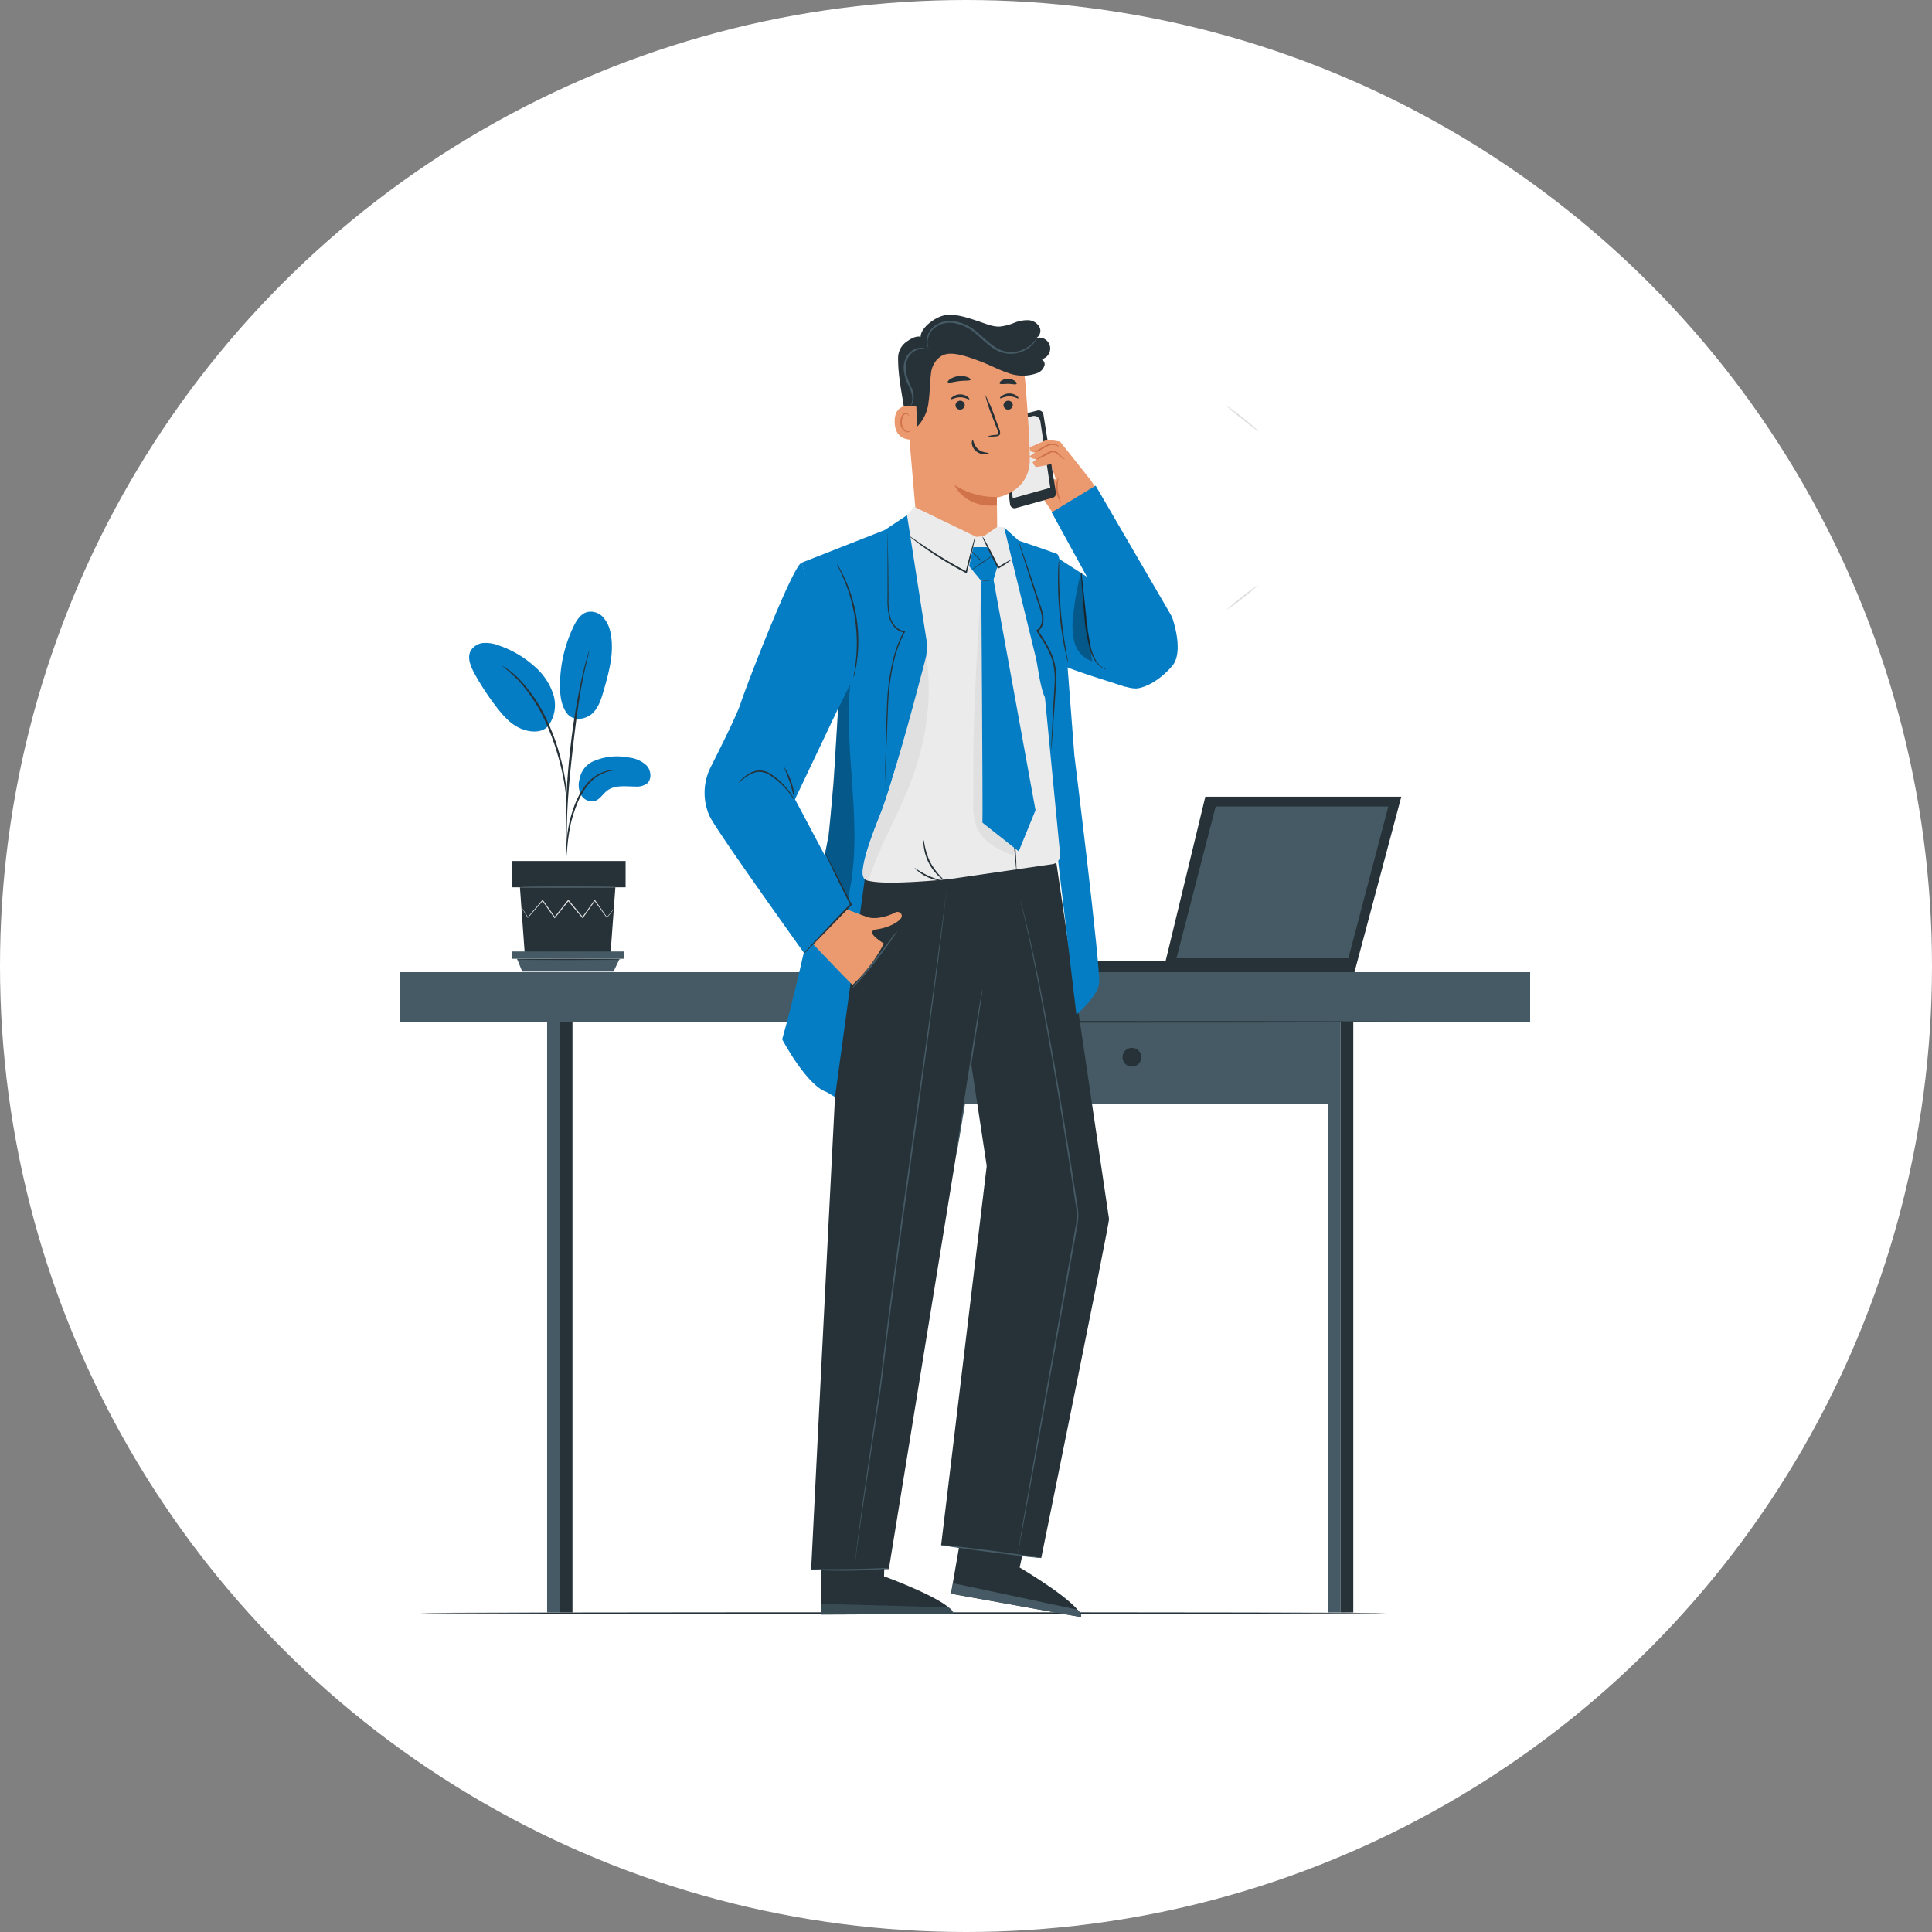<svg xmlns="http://www.w3.org/2000/svg" width="486" height="486" viewBox="0 0 486 486">
  <rect x="0" y="0" width="486" height="486" fill="#808080" stroke="none"/>
  <g id="Value" transform="translate(6052 -4712)">
    <circle id="Ellipse_460" data-name="Ellipse 460" cx="243" cy="243" r="243" transform="translate(-6052 4712)" fill="#fff"/>
    <g id="Businessman-pana" transform="translate(-5951.324 4791.194)">
      <g id="freepik--background-complete--inject-28" transform="translate(207.867 22.924)">
        <path id="Path_10777" data-name="Path 10777" d="M353.48,87.33a6.443,6.443,0,0,1,1.274.786c.786.551,1.793,1.329,2.91,2.218s2.1,1.738,2.792,2.359a5.823,5.823,0,0,1,1.062,1.085,51.226,51.226,0,0,1-4.082-3.146,39.6,39.6,0,0,1-3.956-3.3Z" transform="translate(-353.48 -87.33)" fill="#e0e0e0"/>
        <path id="Path_10781" data-name="Path 10781" d="M353.48,150.9a34.208,34.208,0,0,1,3.861-3.3,35.343,35.343,0,0,1,4.089-3,35.667,35.667,0,0,1-3.861,3.287A35.243,35.243,0,0,1,353.48,150.9Z" transform="translate(-353.48 -99.564)" fill="#e0e0e0"/>
      </g>
      <g id="freepik--Floor--inject-28" transform="translate(4.914 326.381)">
        <path id="Path_10822" data-name="Path 10822" d="M286.529,473.4c0,.11-54.432.2-121.568.2s-121.58-.094-121.58-.2,54.421-.2,121.58-.2S286.529,473.286,286.529,473.4Z" transform="translate(-43.38 -473.2)" fill="#263238"/>
      </g>
      <g id="freepik--Plant--inject-28" transform="translate(17.337 74.679)">
        <path id="Path_10823" data-name="Path 10823" d="M149.576,200.818a14.824,14.824,0,0,1,9.217-1.117,7.705,7.705,0,0,1,4.553,2.029c1.132,1.243,1.353,3.468.047,4.546a4.373,4.373,0,0,1-2.87.731c-2.438,0-5.135-.456-7.078,1.007-1.109.834-1.848,2.226-3.146,2.635a3.146,3.146,0,0,1-3.452-1.534,5.332,5.332,0,0,1-.393-3.932,6.048,6.048,0,0,1,3.122-4.365Z" transform="translate(-118.689 -163.024)" fill="#057dc4"/>
        <path id="Path_10824" data-name="Path 10824" d="M141.88,178.534c1.714,2.454,5.041,1.644,6.59.149s2.194-3.665,2.792-5.725c1.353-4.719,2.721-9.673,1.714-14.478a8.061,8.061,0,0,0-1.848-3.932,4.2,4.2,0,0,0-3.979-1.321c-1.683.44-2.729,2.084-3.484,3.657a34.469,34.469,0,0,0-3.405,14.808c0,2.359.267,4.884,1.62,6.85" transform="translate(-117.41 -153.141)" fill="#057dc4"/>
        <path id="Path_10825" data-name="Path 10825" d="M130.964,184.184a8.879,8.879,0,0,0,1.384-8.195,15.776,15.776,0,0,0-4.852-7.078,26.031,26.031,0,0,0-8.7-5.1,9.177,9.177,0,0,0-3.932-.668,4.089,4.089,0,0,0-3.279,1.99c-.92,1.746,0,3.861.9,5.584a66.327,66.327,0,0,0,5.717,8.7c1.707,2.21,3.673,4.388,6.291,5.379s5.324.881,6.708-.928" transform="translate(-111.205 -155.276)" fill="#057dc4"/>
        <path id="Path_10826" data-name="Path 10826" d="M142.161,226.283a6.03,6.03,0,0,0,.157-1.117c.079-.786.173-1.824.291-3.036a44.487,44.487,0,0,1,.684-4.451,33.671,33.671,0,0,1,1.62-5.253,19.292,19.292,0,0,1,2.682-4.758,10.035,10.035,0,0,1,3.4-2.823,9.515,9.515,0,0,1,2.831-.9,5.383,5.383,0,0,0,1.109-.157,5.268,5.268,0,0,0-1.132,0,8.87,8.87,0,0,0-2.973.786,10.027,10.027,0,0,0-3.586,2.847,18.779,18.779,0,0,0-2.776,4.852,32.306,32.306,0,0,0-1.573,5.34,37.615,37.615,0,0,0-.59,4.514c-.094,1.29-.134,2.359-.149,3.051A5.215,5.215,0,0,0,142.161,226.283Z" transform="translate(-117.809 -163.952)" fill="#263238"/>
        <path id="Path_10827" data-name="Path 10827" d="M142.359,215.8a1.919,1.919,0,0,0,0-.519V213.8c0-1.274,0-3.146.063-5.418.11-4.585.511-9.508,1.266-16.46.724-6.527,1.691-14.156,2.713-19.079.22-1.125.44-2.131.645-3.02s.37-1.652.535-2.273.252-1.054.346-1.431a2.192,2.192,0,0,0,.086-.511,2.037,2.037,0,0,0-.181.488l-.425,1.408c-.189.613-.385,1.376-.606,2.265s-.48,1.887-.716,3.012a166.493,166.493,0,0,0-2.855,17.7,175.684,175.684,0,0,0-1.132,17.891c0,2.3,0,4.152.079,5.434,0,.6.063,1.085.087,1.478A2.759,2.759,0,0,0,142.359,215.8Z" transform="translate(-117.803 -155.804)" fill="#263238"/>
        <path id="Path_10828" data-name="Path 10828" d="M138.021,204.589a9.265,9.265,0,0,0,0-1.573c-.055-.991-.2-2.422-.472-4.176a54.825,54.825,0,0,0-1.361-6.087,49.732,49.732,0,0,0-2.548-7.2,38.275,38.275,0,0,0-7.471-11.639,17.969,17.969,0,0,0-1.762-1.636,7.343,7.343,0,0,0-.786-.637l-.684-.472a9.038,9.038,0,0,0-1.3-.786,44.574,44.574,0,0,1,4.255,3.791,40.43,40.43,0,0,1,7.29,11.6,56.864,56.864,0,0,1,2.556,7.141,60.326,60.326,0,0,1,1.447,6.024c.322,1.738.5,3.146.613,4.137A10.429,10.429,0,0,0,138.021,204.589Z" transform="translate(-113.434 -156.823)" fill="#263238"/>
        <path id="Path_10829" data-name="Path 10829" d="M127.45,241.31l1.219,16.782h21.564l1.227-16.782Z" transform="translate(-114.674 -171.972)" fill="#263238"/>
        <rect id="Rectangle_1134" data-name="Rectangle 1134" width="28.665" height="6.614" transform="translate(10.692 62.716)" fill="#263238"/>
        <path id="Path_10830" data-name="Path 10830" d="M124.8,261.83v1.832h28.193V261.83Z" transform="translate(-114.108 -176.355)" fill="#455a64"/>
        <path id="Path_10831" data-name="Path 10831" d="M127.831,267.392l-1.321-3.232h25.818l-1.541,3.232Z" transform="translate(-114.474 -176.852)" fill="#455a64"/>
        <path id="Path_10832" data-name="Path 10832" d="M151.157,247.631s0,.055-.1.157l-.322.425-1.25,1.573-.063.079-.047-.079-3.091-4.27h.181l-3.043,4.3-.094.142-.1-.134c-1.125-1.329-2.359-2.776-3.6-4.286h.2l-.2.252-3.224,4.034-.11.134-.094-.142-3.043-4.294h.181l-3.743,4.262-.071.079-.047-.087L128.3,247.8l-.3-.519a.786.786,0,0,1-.094-.189,1.077,1.077,0,0,1,.126.165l.33.5L129.6,249.7h-.118l3.68-4.317.094-.11.087.118c.928,1.3,1.958,2.745,3.067,4.278H136.2l3.216-4.05.2-.244.1-.134.11.126c1.258,1.51,2.469,2.965,3.594,4.3h-.2l3.067-4.286.094-.126.087.126,3.02,4.317h-.11c.55-.653.991-1.18,1.305-1.573l.354-.4A.661.661,0,0,1,151.157,247.631Z" transform="translate(-114.773 -172.811)" fill="#e0e0e0"/>
        <path id="Path_10833" data-name="Path 10833" d="M151.805,241.134c0,.071-5.4.134-12.064.134s-12.072-.063-12.072-.134,5.4-.134,12.056-.134S151.805,241.055,151.805,241.134Z" transform="translate(-114.721 -171.906)" fill="#455a64"/>
        <path id="Path_10834" data-name="Path 10834" d="M152.627,264.354c0,.079-5.875.134-13.118.134s-13.11-.055-13.11-.134,5.867-.134,13.11-.134S152.627,264.283,152.627,264.354Z" transform="translate(-114.45 -176.865)" fill="#263238"/>
      </g>
      <g id="freepik--Desk--inject-28" transform="translate(0 121.219)">
        <rect id="Rectangle_1135" data-name="Rectangle 1135" width="63.134" height="3.067" transform="translate(230.202 44.37) rotate(180)" fill="#263238"/>
        <path id="Path_10835" data-name="Path 10835" d="M381.236,256.69l11.844-44.37h-49.3L333.06,256.69Z" transform="translate(-141.251 -212.32)" fill="#263238"/>
        <path id="Path_10836" data-name="Path 10836" d="M336.82,253.889h44.032l10.255-38.959H346.839Z" transform="translate(-142.054 -212.877)" fill="#455a64"/>
        <path id="Path_10837" data-name="Path 10837" d="M381.026,254.2H336.2l10.224-39.754H391.5Zm-43.835-.786h43.253l10.043-38.181H347.053Z" transform="translate(-141.922 -212.775)" fill="#263238"/>
        <rect id="Rectangle_1136" data-name="Rectangle 1136" width="3.185" height="152.22" transform="translate(36.954 52.989)" fill="#455a64"/>
        <rect id="Rectangle_1137" data-name="Rectangle 1137" width="3.185" height="151.78" transform="translate(40.147 53.422)" fill="#263238"/>
        <rect id="Rectangle_1138" data-name="Rectangle 1138" width="3.185" height="152.22" transform="translate(233.379 52.989)" fill="#455a64"/>
        <rect id="Rectangle_1139" data-name="Rectangle 1139" width="3.185" height="151.78" transform="translate(236.564 53.422)" fill="#263238"/>
        <rect id="Rectangle_1140" data-name="Rectangle 1140" width="284.237" height="12.488" transform="translate(0 44.142)" fill="#455a64"/>
        <rect id="Rectangle_1141" data-name="Rectangle 1141" width="106.615" height="20.667" transform="translate(128.36 56.63)" fill="#455a64"/>
        <path id="Path_10838" data-name="Path 10838" d="M324.929,295.009a2.359,2.359,0,1,1-2.359-2.359A2.359,2.359,0,0,1,324.929,295.009Z" transform="translate(-138.507 -229.477)" fill="#263238"/>
        <path id="Path_10839" data-name="Path 10839" d="M372.672,284.274c0,.11-36.962.2-82.5.2s-82.5-.094-82.5-.2,36.962-.2,82.5-.2S372.672,284.164,372.672,284.274Z" transform="translate(-114.473 -227.644)" fill="#263238"/>
      </g>
      <g id="freepik--Character--inject-28" transform="translate(76.567 0)">
        <path id="Path_10840" data-name="Path 10840" d="M291.312,97.52c.425,0,6.173.959,6.173.959l7.778,9.8,1.172,1.856-10.491,6.708-4.632-6.858-3.932-2.556a4,4,0,0,1,4.152-.433,12.283,12.283,0,0,0,4.9.959l-1.384-3.932-4.262-.849Z" transform="translate(-208.062 -66.583)" fill="#eb996e"/>
        <path id="Path_10841" data-name="Path 10841" d="M290.434,88.789a1.2,1.2,0,0,1,1.494.983c.637,4.019,2.564,16.114,3.146,19.661a1.148,1.148,0,0,1-.834,1.305l-9.256,2.587a1.148,1.148,0,0,1-1.455-.967L281,92.281a1.211,1.211,0,0,1,.9-1.329Z" transform="translate(-206.697 -64.71)" fill="#263238"/>
        <path id="Path_10842" data-name="Path 10842" d="M284.385,111.224l9.437-2.635-2.5-16.7a1.612,1.612,0,0,0-2.013-1.321L281.75,92.57Z" transform="translate(-206.86 -65.086)" fill="#ebebeb"/>
        <path id="Path_10843" data-name="Path 10843" d="M295.7,101.31l-4.239,3.146s.354,1.117,1,1.2a25.954,25.954,0,0,0,4.058-.865Z" transform="translate(-208.934 -67.392)" fill="#eb996e"/>
        <path id="Path_10844" data-name="Path 10844" d="M294.963,98.08l-4.443,1.95s-.283,1.447,1.376,1.243l-1.486,1.07s.37.645,2.226.723,3.657-2.5,3.657-2.5Z" transform="translate(-208.71 -66.702)" fill="#eb996e"/>
        <path id="Path_10845" data-name="Path 10845" d="M299.8,103.787c0,.055-.543-.047-1.132-.6a12.192,12.192,0,0,0-1.022-.857,1.447,1.447,0,0,0-1.408-.173,26.589,26.589,0,0,1-3.853,1.824,19.228,19.228,0,0,1,3.712-2.21,1.785,1.785,0,0,1,.952-.11,2.178,2.178,0,0,1,.786.362,6.657,6.657,0,0,1,1.007.959A8.987,8.987,0,0,0,299.8,103.787Z" transform="translate(-209.13 -67.463)" fill="#d1734a"/>
        <path id="Path_10846" data-name="Path 10846" d="M300.321,116.637a6.071,6.071,0,0,1-.708-6.677,14.41,14.41,0,0,0-.244,3.4A14.283,14.283,0,0,0,300.321,116.637Z" transform="translate(-210.529 -69.24)" fill="#d1734a"/>
        <path id="Path_10847" data-name="Path 10847" d="M298.291,100.31c-.055.047-.291-.291-.857-.472a3.012,3.012,0,0,0-2.257.26c-.834.4-1.573.912-2.163,1.156a2.069,2.069,0,0,1-1.014.252,8.068,8.068,0,0,1,.881-.511,20.073,20.073,0,0,1,2.131-1.266,3.561,3.561,0,0,1,1.368-.37,2.469,2.469,0,0,1,1.156.212A1.455,1.455,0,0,1,298.291,100.31Z" transform="translate(-209.049 -66.975)" fill="#d1734a"/>
        <path id="Path_10848" data-name="Path 10848" d="M299.53,136l23.113,14.84-6.126,17.521s-15.815-4.884-15.524-5.395S299.53,136,299.53,136Z" transform="translate(-210.658 -74.801)" fill="#057dc4"/>
        <path id="Path_10849" data-name="Path 10849" d="M286.247,436.768l-3.641,16.743s15.8,9.319,15.43,12.473L265.32,460.1l4.593-26.322Z" transform="translate(-203.351 -138.4)" fill="#263238"/>
        <path id="Path_10850" data-name="Path 10850" d="M265.32,466.534l.566-2.635,31.158,6.63s1.337.9.991,1.887Z" transform="translate(-203.351 -144.833)" fill="#455a64"/>
        <path id="Path_10851" data-name="Path 10851" d="M240.1,439.92l-.543,17.12s17.23,6.291,17.435,9.476l-33.242.149-.252-26.738Z" transform="translate(-194.419 -139.712)" fill="#263238"/>
        <g id="Group_6321" data-name="Group 6321" transform="translate(29.332 324.257)" opacity="0.6">
          <path id="Path_10852" data-name="Path 10852" d="M223.82,473.2l.079-2.7,31.842.873s1.486.637,1.321,1.675Z" transform="translate(-223.82 -470.5)" fill="#455a64"/>
        </g>
        <path id="Path_10853" data-name="Path 10853" d="M250.725,78.4l3.389,39.321,19.661-1.573c.118-2.3-.047-11.183-.047-11.183s8.187-1.274,8.289-9.437c.047-3.979-.519-12.19-1.117-19.59a15.147,15.147,0,0,0-15.964-13.943h0a15.147,15.147,0,0,0-14.211,16.4Z" transform="translate(-200.222 -58.99)" fill="#eb996e"/>
        <path id="Path_10854" data-name="Path 10854" d="M277.1,115.626a19.063,19.063,0,0,1-10.672-3.036s2.524,5.89,10.687,5.151Z" transform="translate(-203.588 -69.801)" fill="#d1734a"/>
        <path id="Path_10855" data-name="Path 10855" d="M284.466,86.713a1.172,1.172,0,0,1-1.132,1.18,1.117,1.117,0,0,1-1.2-1.054,1.172,1.172,0,0,1,1.125-1.18,1.125,1.125,0,0,1,1.211,1.054Z" transform="translate(-206.941 -64.049)" fill="#263238"/>
        <path id="Path_10856" data-name="Path 10856" d="M285.64,84.567c-.142.157-1.03-.5-2.288-.5s-2.178.629-2.312.48.079-.346.48-.637a3.248,3.248,0,0,1,1.856-.574,3.083,3.083,0,0,1,1.824.59C285.585,84.221,285.718,84.5,285.64,84.567Z" transform="translate(-206.7 -63.554)" fill="#263238"/>
        <path id="Path_10857" data-name="Path 10857" d="M269.106,86.713a1.164,1.164,0,0,1-1.125,1.18,1.125,1.125,0,0,1-1.211-1.054,1.18,1.18,0,0,1,1.132-1.18,1.125,1.125,0,0,1,1.2,1.054Z" transform="translate(-203.661 -64.049)" fill="#263238"/>
        <path id="Path_10858" data-name="Path 10858" d="M269.92,84.867c-.142.149-1.03-.5-2.289-.5s-2.178.629-2.312.472.079-.338.48-.629a3.145,3.145,0,0,1,1.856-.574,3.044,3.044,0,0,1,1.824.59C269.865,84.521,269.99,84.8,269.92,84.867Z" transform="translate(-203.342 -63.618)" fill="#263238"/>
        <path id="Path_10859" data-name="Path 10859" d="M276.84,94.215a8.423,8.423,0,0,1,2.045-.37c.315,0,.621-.094.676-.315a1.668,1.668,0,0,0-.212-.952c-.307-.786-.621-1.573-.952-2.446a41.756,41.756,0,0,1-2.131-6.394,42.746,42.746,0,0,1,2.642,6.2c.315.865.621,1.683.9,2.462a1.887,1.887,0,0,1,.173,1.266.786.786,0,0,1-.535.464,2.1,2.1,0,0,1-.543.079A7.967,7.967,0,0,1,276.84,94.215Z" transform="translate(-205.686 -63.64)" fill="#263238"/>
        <path id="Path_10860" data-name="Path 10860" d="M272.22,98.17c.2,0,.2,1.353,1.376,2.359s2.619.786,2.634,1.014-.322.26-.944.275a3.4,3.4,0,0,1-2.194-.786A2.941,2.941,0,0,1,272,99.066C272,98.5,272.126,98.162,272.22,98.17Z" transform="translate(-204.778 -66.722)" fill="#263238"/>
        <path id="Path_10861" data-name="Path 10861" d="M270.04,78.678c-.126.346-1.384.181-2.863.362s-2.666.582-2.863.275c-.087-.149.118-.472.606-.786a4.962,4.962,0,0,1,4.357-.48C269.82,78.246,270.087,78.521,270.04,78.678Z" transform="translate(-203.132 -62.361)" fill="#263238"/>
        <path id="Path_10862" data-name="Path 10862" d="M285.156,79.923c-.22.291-1.093,0-2.131,0s-1.927.2-2.131-.1c-.087-.149.055-.433.44-.708a3.091,3.091,0,0,1,3.429.11C285.132,79.491,285.25,79.79,285.156,79.923Z" transform="translate(-206.672 -62.552)" fill="#263238"/>
        <path id="Path_10863" data-name="Path 10863" d="M259.1,70.1h-.047a6.44,6.44,0,0,0-2.359,4.168v.165c-.322,2.359-.26,4.719-.606,7.078a10.357,10.357,0,0,1-2.878,6.291c-.708.661-1.958,1.117-2.54.346a1.935,1.935,0,0,1-.291-1.07c-.44-5.639-1.982-10.64-1.966-16.515a4.954,4.954,0,0,1,2.037-4.058c1.235-.881,2.737-1.8,4.113-1.148s3.146,3.216,4.207,4.3" transform="translate(-199.739 -59.667)" fill="#263238"/>
        <path id="Path_10864" data-name="Path 10864" d="M252.769,87.5c-.142-.063-5.623-1.667-5.45,3.932s5.764,4.262,5.764,4.105S252.769,87.5,252.769,87.5Z" transform="translate(-199.506 -64.387)" fill="#eb996e"/>
        <path id="Path_10865" data-name="Path 10865" d="M251.694,93.962a1.8,1.8,0,0,1-.252.149.975.975,0,0,1-.731.039,2.414,2.414,0,0,1-1.187-2.123,3.256,3.256,0,0,1,.228-1.408,1.132,1.132,0,0,1,.708-.786.511.511,0,0,1,.59.244c.079.157.047.267.079.275s.11-.094.063-.322a.621.621,0,0,0-.236-.346.786.786,0,0,0-.543-.126,1.4,1.4,0,0,0-.991.9,3.279,3.279,0,0,0-.283,1.573,2.5,2.5,0,0,0,1.494,2.359,1.046,1.046,0,0,0,.889-.181C251.694,94.1,251.717,93.97,251.694,93.962Z" transform="translate(-199.893 -64.881)" fill="#d1734a"/>
        <path id="Path_10866" data-name="Path 10866" d="M255.921,64.739c-1.376-2.241,2.4-5.458,5.159-6.291s6.4.472,9.146,1.384c1.738.574,3.46,1.376,5.293,1.305a12.8,12.8,0,0,0,3.547-.9,8.966,8.966,0,0,1,3.578-.708,3.366,3.366,0,0,1,2.941,1.864,2.109,2.109,0,0,1-1.416,2.855,2.745,2.745,0,1,1,.739,5.1c.786-.606,2.013.393,1.911,1.384a2.886,2.886,0,0,1-1.911,2.123,10.505,10.505,0,0,1-7.471-.118c-2.414-.81-4.656-2.076-7.078-2.949s-6.409-2.446-8.808-1.573c-1.77.629-3,2.76-4,2.288a3.413,3.413,0,0,1-1.769-2.517,9.854,9.854,0,0,1,.11-3.146" transform="translate(-201.281 -58.181)" fill="#263238"/>
        <path id="Path_10867" data-name="Path 10867" d="M285.251,64.472c-.047,0-.283.409-.889,1.062a7.668,7.668,0,0,1-3.106,2.005,7.117,7.117,0,0,1-5.34-.212c-1.9-.857-3.531-2.587-5.426-4.16a11.608,11.608,0,0,0-6.291-3.02A6.441,6.441,0,0,0,258.851,62a4.868,4.868,0,0,0-1.274,3.618,3.658,3.658,0,0,0,.244,1.03c.1.22.165.33.181.322a8.841,8.841,0,0,1-.212-1.361,4.837,4.837,0,0,1,1.345-3.342,6.142,6.142,0,0,1,5.065-1.62,11.317,11.317,0,0,1,5.977,2.933c1.84,1.573,3.523,3.327,5.56,4.215a7.6,7.6,0,0,0,8.816-2.115,4.984,4.984,0,0,0,.582-.865A1.14,1.14,0,0,0,285.251,64.472Z" transform="translate(-201.695 -58.591)" fill="#455a64"/>
        <path id="Path_10868" data-name="Path 10868" d="M251.953,83.3a1.507,1.507,0,0,0,.456-.6,3.845,3.845,0,0,0,.283-2.029c-.126-1.8-1.722-3.736-1.927-6.228a5.631,5.631,0,0,1,.621-3.342,4.294,4.294,0,0,1,2.076-1.793,3.656,3.656,0,0,1,1.872-.26c.448.079.692.181.716.134a1.376,1.376,0,0,0-.668-.338,3.468,3.468,0,0,0-2.053.094,4.546,4.546,0,0,0-2.359,1.9,5.978,5.978,0,0,0-.731,3.657,10.343,10.343,0,0,0,1.077,3.523,10.649,10.649,0,0,1,.983,2.713,4.239,4.239,0,0,1-.346,2.564Z" transform="translate(-200.121 -60.436)" fill="#455a64"/>
        <path id="Path_10869" data-name="Path 10869" d="M287.361,428.323s17.042-83.6,17.058-85.264L273.976,327l-11.8,98.106Z" transform="translate(-202.68 -115.594)" fill="#263238"/>
        <path id="Path_10870" data-name="Path 10870" d="M240.15,411.565l23.538-144.883V235.43L229.6,237.868c-.409,1.219-9,173.886-9,173.886l3.319-.189H240.15" transform="translate(-193.8 -96.037)" fill="#263238"/>
        <path id="Path_10871" data-name="Path 10871" d="M291.139,232.62,304.485,322.9l-29.837-7.235L262.49,235.561Z" transform="translate(-202.747 -95.437)" fill="#263238"/>
        <line id="Line_58" data-name="Line 58" x1="1.518" y1="12.292" transform="translate(93.536 160.917)" fill="#057dc4"/>
        <path id="Path_10872" data-name="Path 10872" d="M300.516,248.778s5.19-4.459,5.7-7.817S300,183.552,300,183.552l-3.437-44.685c0,.786.094-5.631-.944-6.016-3.146-1.188-9.61-3.342-9.61-3.342l-3.7-3.319s6.637,28.374,7.927,36.128Z" transform="translate(-206.98 -72.706)" fill="#057dc4"/>
        <path id="Path_10873" data-name="Path 10873" d="M242.742,122.27l-5.584,3.72-20.942,8.234,9.3,35.082-1.25,20.384-1.187,12.937s-6.236,32.031-11.741,51.495c0,0,6.142,11.639,11.191,13.259l2.1,1.25,7.487-54.822,6.425-8.651c.621-.834,1.2-1.691,1.738-2.572,1.573-2.572,5.175-8.415,8.045-12.921,3.791-5.953,8.651-19.48,7.212-25.252S242.742,122.27,242.742,122.27Z" transform="translate(-191.822 -71.869)" fill="#057dc4"/>
        <path id="Path_10874" data-name="Path 10874" d="M233.18,272.147a47.974,47.974,0,0,0,11.985-14.407" transform="translate(-196.487 -100.802)" fill="#263238"/>
        <path id="Path_10875" data-name="Path 10875" d="M248.245,121.7l5.041,32.346a46.779,46.779,0,0,1-2.037,12.19l-9,29.1s-7.078,15.862-4.632,17.891,21.469,0,21.469,0l25.747-3.736a2.265,2.265,0,0,0,1.927-2.454l-3.822-39.494c-1.29-2.729-1.817-8.312-2.359-10.294l-7.927-32.456-1.62-.212-3.523,2.414-1.856.149L250.077,119.6Z" transform="translate(-197.325 -71.299)" fill="#ebebeb"/>
        <path id="Path_10876" data-name="Path 10876" d="M243.549,201.282c4.16-12.968,9.547-34.052,9.547-34.052,1.675,11.01-.157,22.3-4.255,32.676-3.35,8.462-7.4,14.863-10.184,23.538l-.087.354s-1.573.086-1.463-2.233,2.359-9.225,3.861-13.047S243.549,201.282,243.549,201.282Z" transform="translate(-197.324 -81.471)" fill="#e0e0e0"/>
        <path id="Path_10877" data-name="Path 10877" d="M275.676,132.49h-3.5l-1.046,4.789,3.059,3.7,3.083-.307,1.007-3.437-.826-1.919Z" transform="translate(-204.592 -74.052)" fill="#057dc4"/>
        <path id="Path_10878" data-name="Path 10878" d="M301.722,156.254c1.1.22,13.259,8.4,17.679,7.518s8-5.049,8.47-5.607c2.509-2.973.936-9.146.212-11.474a7.86,7.86,0,0,0-.716-1.628L308.595,112.82l-11.065,6.724,11.482,20.942Z" transform="translate(-210.23 -69.851)" fill="#057dc4"/>
        <path id="Path_10879" data-name="Path 10879" d="M187.472,200.5a14.407,14.407,0,0,1,.676-11.8c2.548-5.041,6.59-13.18,7.44-15.854,1.258-3.971,13.023-34.445,15.327-35.389l10.223,34.516-11.875,25.008,13.92,26.227-11.6,12.5s-21.949-30.608-23.758-34.39Q187.637,200.916,187.472,200.5Z" transform="translate(-186.521 -75.113)" fill="#057dc4"/>
        <path id="Path_10880" data-name="Path 10880" d="M231.132,267.349a38.985,38.985,0,0,0,5.812-6.858.252.252,0,0,1,0-.212.33.33,0,0,1,.236-.142,33.581,33.581,0,0,0,1.825-3.2c-1.943-1.266-4.483-3.146-1.722-3.57,3.405-.488,5.835-2.139,6.181-3.043s-.786-1.714-1.683-1.14a12.341,12.341,0,0,1-3.272,1.132,8.25,8.25,0,0,1-2.776.173c-1.077-.118-5.5-2.037-6.291-2.178l-8.281,8.714S227.522,263.795,231.132,267.349Z" transform="translate(-193.919 -98.788)" fill="#eb996e"/>
        <path id="Path_10881" data-name="Path 10881" d="M302.078,162.339a4.173,4.173,0,0,1-.291-.967c-.165-.629-.37-1.573-.6-2.7a87.862,87.862,0,0,1-1.282-9,86.043,86.043,0,0,1-.33-9.091c0-1.164.063-2.1.11-2.752a5.681,5.681,0,0,1,.11-1.007,4.3,4.3,0,0,1,.047,1.014v2.745c0,2.359.134,5.5.448,9.06s.786,6.7,1.164,8.989c.181,1.077.338,1.99.464,2.713A5.348,5.348,0,0,1,302.078,162.339Z" transform="translate(-210.665 -74.976)" fill="#263238"/>
        <path id="Path_10882" data-name="Path 10882" d="M313.277,164.976a.881.881,0,0,1-.267-.063,4.252,4.252,0,0,1-.7-.33,6.015,6.015,0,0,1-2-2.029,12.715,12.715,0,0,1-1.431-3.932,47.77,47.77,0,0,1-.936-5.057c-.33-3.633-.605-6.9-.786-9.272-.079-1.125-.142-2.068-.2-2.815a4.768,4.768,0,0,1,0-1.038,5.755,5.755,0,0,1,.173,1.022c.079.786.189,1.683.315,2.8.259,2.359.582,5.654.9,9.256.228,1.793.566,3.492.9,5.017a13.319,13.319,0,0,0,1.305,3.932,6.409,6.409,0,0,0,1.84,2.045A5.919,5.919,0,0,1,313.277,164.976Z" transform="translate(-212.239 -75.75)" fill="#263238"/>
        <g id="Group_6322" data-name="Group 6322" transform="translate(92.534 64.722)" opacity="0.3">
          <path id="Path_10883" data-name="Path 10883" d="M306.352,140.48a69.377,69.377,0,0,0-1.982,11.049,16.86,16.86,0,0,0,.346,6.677,6.925,6.925,0,0,0,4.428,4.719q-1.486-10.947-2.619-21.933" transform="translate(-304.186 -140.48)"/>
        </g>
        <g id="Group_6323" data-name="Group 6323" transform="translate(30.308 92.947)" opacity="0.3">
          <path id="Path_10884" data-name="Path 10884" d="M225.06,218.853s3.68,7.542,5.717,11.49c4.247-17.545-1.14-36.01.613-53.972l-3.067,6.189-.865,14.321-.661,8.4S226.169,214.315,225.06,218.853Z" transform="translate(-225.06 -176.37)"/>
        </g>
        <path id="Path_10885" data-name="Path 10885" d="M228.84,137.88a6.057,6.057,0,0,1,.621.975c.2.322.417.724.653,1.2s.527,1.014.786,1.628a37.828,37.828,0,0,1,3.327,15.776,36.061,36.061,0,0,1-.322,4.719c-.063.668-.189,1.266-.283,1.785s-.189.975-.275,1.337a5.86,5.86,0,0,1-.322,1.117,6.585,6.585,0,0,1,.165-1.148c.063-.37.142-.786.212-1.345s.165-1.117.22-1.777a42.374,42.374,0,0,0,.228-4.663,45.211,45.211,0,0,0-.432-5.686,45.968,45.968,0,0,0-1.219-5.576,40.643,40.643,0,0,0-1.573-4.4c-.236-.621-.511-1.156-.723-1.644s-.417-.889-.59-1.219A5.855,5.855,0,0,1,228.84,137.88Z" transform="translate(-195.56 -75.203)" fill="#263238"/>
        <path id="Path_10886" data-name="Path 10886" d="M211.477,211.394c-.055.039-.582-.786-1.573-2.084a20.267,20.267,0,0,0-4.648-4.207,4.766,4.766,0,0,0-3.209-.786,6.292,6.292,0,0,0-2.54,1.085c-1.329.912-2.053,1.628-2.108,1.573a2.3,2.3,0,0,1,.472-.543,13.754,13.754,0,0,1,1.471-1.274,6.377,6.377,0,0,1,2.619-1.172,5,5,0,0,1,3.476.786,18.087,18.087,0,0,1,4.663,4.38,16.247,16.247,0,0,1,1.069,1.62A2.24,2.24,0,0,1,211.477,211.394Z" transform="translate(-188.845 -89.311)" fill="#263238"/>
        <path id="Path_10887" data-name="Path 10887" d="M212,202.91a15.98,15.98,0,0,1,2.6,7.982c-.126,0-.432-1.84-1.156-4.034S211.912,202.981,212,202.91Z" transform="translate(-191.961 -89.092)" fill="#263238"/>
        <path id="Path_10888" data-name="Path 10888" d="M223.334,229.77a6.619,6.619,0,0,1,.59,1.007l1.494,2.823c1.25,2.4,2.957,5.741,4.852,9.492l.071.134-.1.1-.786.786c-3.091,3.217-5.9,6.118-7.951,8.195l-2.446,2.454a7.744,7.744,0,0,1-.936.865,7.534,7.534,0,0,1,.786-.975l2.359-2.54c2-2.139,4.781-5.065,7.864-8.281l.786-.786v.236c-1.887-3.759-3.555-7.078-4.719-9.555l-1.376-2.878a6.057,6.057,0,0,1-.488-1.077Z" transform="translate(-193.27 -94.828)" fill="#263238"/>
        <path id="Path_10889" data-name="Path 10889" d="M244.219,192.207a3.818,3.818,0,0,1,0-.684v-1.942c.039-1.722.094-4.16.165-7.149s.149-6.606.315-10.593a57.722,57.722,0,0,1,1.762-12.882,30.126,30.126,0,0,1,2.485-6.221l.149.3a4.27,4.27,0,0,1-2.517-1.423,6.182,6.182,0,0,1-1.313-2.446,19.431,19.431,0,0,1-.409-5.1c0-3.2,0-6.063,0-8.454V128.5a2.439,2.439,0,0,1,0-.519,2.709,2.709,0,0,1,.039.519c0,.377,0,.881.039,1.51,0,1.353.047,3.248.086,5.6s.055,5.253.087,8.462a19.077,19.077,0,0,0,.425,4.994,5.827,5.827,0,0,0,1.235,2.281,3.853,3.853,0,0,0,2.281,1.29l.283.047-.134.252a29.545,29.545,0,0,0-2.446,6.134,58.985,58.985,0,0,0-1.777,12.787c-.181,3.979-.283,7.573-.409,10.593s-.22,5.411-.291,7.141l-.094,1.942Q244.217,191.868,244.219,192.207Z" transform="translate(-198.836 -73.088)" fill="#263238"/>
        <path id="Path_10890" data-name="Path 10890" d="M287.08,131a2.163,2.163,0,0,1,.189.433c.11.33.267.786.448,1.266l1.628,4.719c.676,2.021,1.486,4.42,2.359,7.078.432,1.361.967,2.745,1.368,4.278a5.554,5.554,0,0,1,.1,2.446,3.272,3.272,0,0,1-1.4,2.147l.063-.291c.661.983,1.361,2.029,2.013,3.146a18.876,18.876,0,0,1,2.2,5.1,17.86,17.86,0,0,1,.354,5.159c-.189,3.264-.4,6.2-.574,8.651s-.323,4.42-.433,5.843c-.055.653-.1,1.18-.134,1.573a2.833,2.833,0,0,1-.079.55,2.785,2.785,0,0,1,0-.558c0-.4.039-.936.063-1.573.071-1.431.173-3.421.3-5.851s.307-5.418.5-8.651a18.425,18.425,0,0,0-.37-5.041,18.715,18.715,0,0,0-2.171-4.978c-.645-1.085-1.337-2.123-2-3.146l-.118-.173.181-.11a2.855,2.855,0,0,0,1.219-1.88,5.2,5.2,0,0,0-.087-2.281c-.378-1.478-.912-2.9-1.337-4.247-.865-2.7-1.644-5.1-2.3-7.133s-1.14-3.594-1.5-4.719c-.165-.527-.291-.959-.393-1.29A3.242,3.242,0,0,1,287.08,131Z" transform="translate(-207.998 -73.733)" fill="#263238"/>
        <path id="Path_10891" data-name="Path 10891" d="M245.033,255.26a2.411,2.411,0,0,1-.362.645c-.252.4-.629.967-1.109,1.659-.967,1.384-2.359,3.264-3.932,5.293s-3.1,3.806-4.215,5.065c-.558.629-1.022,1.132-1.353,1.471a2.809,2.809,0,0,1-.543.5,20.7,20.7,0,0,1,1.675-2.163c1.062-1.305,2.524-3.146,4.113-5.127s3-3.869,4.019-5.214A20.827,20.827,0,0,1,245.033,255.26Z" transform="translate(-196.559 -100.272)" fill="#455a64"/>
        <path id="Path_10892" data-name="Path 10892" d="M257.584,242.36v.44c0,.291-.079.739-.142,1.3-.126,1.148-.322,2.823-.566,4.97-.511,4.317-1.274,10.569-2.281,18.276-1.99,15.422-5.01,36.695-8.257,60.193-1.62,11.757-3.146,22.956-4.373,33.163-.322,2.548-.582,5.041-.944,7.455s-.731,4.719-1.077,7l-1.9,12.583c-1.156,7.691-2.068,13.912-2.666,18.221-.3,2.147-.519,3.822-.653,4.962-.063.566-.11,1-.126,1.29a2.538,2.538,0,0,0,0,.33c0,.094.055,0,.055,0h0s-.063,0-.055-.039a1.219,1.219,0,0,1,0-.33c0-.291.039-.731.094-1.3.1-1.14.3-2.823.574-4.978.55-4.317,1.416-10.546,2.532-18.237.574-3.853,1.2-8.061,1.856-12.583.346-2.265.692-4.6,1.054-7.007s.613-4.9.936-7.447c1.243-10.223,2.721-21.414,4.333-33.171,3.248-23.506,6.291-44.763,8.383-60.177,1.015-7.691,1.832-13.928,2.406-18.253.275-2.147.5-3.814.645-4.97.079-.55.134-.983.173-1.29A.931.931,0,0,0,257.584,242.36Z" transform="translate(-196.787 -97.517)" fill="#455a64"/>
        <path id="Path_10893" data-name="Path 10893" d="M286.65,410.11a4.08,4.08,0,0,1,.055-.425c.047-.3.11-.716.2-1.258.2-1.117.472-2.729.786-4.805.731-4.192,1.793-10.224,3.1-17.671l10.412-58.3a13.6,13.6,0,0,0,.252-4.215c-.181-1.4-.417-2.815-.621-4.2q-.637-4.176-1.266-8.218c-.849-5.379-1.691-10.57-2.509-15.508-1.644-9.877-3.232-18.756-4.648-26.2s-2.666-13.44-3.61-17.569c-.448-2.068-.857-3.665-1.109-4.719-.118-.527-.212-.944-.283-1.235a4.045,4.045,0,0,1-.086-.425,4.078,4.078,0,0,1,.126.417l.33,1.227c.275,1.077.708,2.666,1.18,4.719.991,4.113,2.281,10.113,3.736,17.545s3.067,16.31,4.719,26.188c.834,4.939,1.675,10.129,2.532,15.508q.629,4.05,1.274,8.218c.212,1.4.44,2.784.629,4.215a14.156,14.156,0,0,1-.259,4.349c-4.1,22.736-7.8,43.324-10.491,58.243-1.361,7.44-2.461,13.463-3.224,17.647-.385,2.076-.692,3.688-.9,4.8-.1.535-.189.952-.244,1.243S286.65,410.11,286.65,410.11Z" transform="translate(-207.907 -98.16)" fill="#455a64"/>
        <path id="Path_10894" data-name="Path 10894" d="M273.6,273.87c.118,0-1.274,9.374-3.106,20.9s-3.4,20.88-3.492,20.88,1.282-9.374,3.106-20.9S273.487,273.854,273.6,273.87Z" transform="translate(-203.709 -104.247)" fill="#455a64"/>
        <path id="Path_10895" data-name="Path 10895" d="M240.438,459.061a3.454,3.454,0,0,1-.786.134c-.5.055-1.219.126-2.115.2-1.785.142-4.262.275-7,.315s-5.222,0-7.015-.086a20.7,20.7,0,0,1-2.115-.126,2.561,2.561,0,0,1-.786-.11,23.984,23.984,0,0,1,2.9-.047c1.793,0,4.262,0,7-.039s5.2-.126,6.991-.2A21.741,21.741,0,0,1,240.438,459.061Z" transform="translate(-193.804 -143.793)" fill="#455a64"/>
        <path id="Path_10896" data-name="Path 10896" d="M287.363,454.951a5.011,5.011,0,0,1-1-.055l-2.705-.283c-2.281-.259-5.426-.653-8.9-1.1s-6.622-.881-8.894-1.211l-2.69-.409a6.433,6.433,0,0,1-.983-.2,3.783,3.783,0,0,1,1.007.039c.637.055,1.573.149,2.705.275,2.281.259,5.434.645,8.91,1.093s6.614.889,8.887,1.219l2.69.417A4.222,4.222,0,0,1,287.363,454.951Z" transform="translate(-202.683 -142.223)" fill="#455a64"/>
        <path id="Path_10897" data-name="Path 10897" d="M252,128.92a5.319,5.319,0,0,1,.865.558l2.312,1.573c1.966,1.345,4.719,3.146,7.864,4.939,1.18.676,2.359,1.305,3.4,1.872l-.283.126c.661-2.611,1.243-4.852,1.667-6.433.2-.739.378-1.353.519-1.856a2.941,2.941,0,0,1,.228-.653,2.787,2.787,0,0,1-.1.684c-.11.511-.244,1.132-.4,1.88-.37,1.573-.9,3.853-1.573,6.472l-.055.236-.22-.11c-1.077-.558-2.241-1.187-3.421-1.864a84.062,84.062,0,0,1-7.817-5.057c-.959-.7-1.722-1.3-2.241-1.714A4.483,4.483,0,0,1,252,128.92Z" transform="translate(-200.506 -73.289)" fill="#263238"/>
        <path id="Path_10898" data-name="Path 10898" d="M282.943,134.734a26.737,26.737,0,0,1-3.476,2.359l-.173.11-.094-.189-1.062-2.068c-.786-1.573-1.533-3.067-2.029-4.137a9.017,9.017,0,0,1-.739-1.769,8.816,8.816,0,0,1,.991,1.644c.566,1.03,1.329,2.469,2.139,4.074l1.062,2.115-.267-.079A28.929,28.929,0,0,1,282.943,134.734Z" transform="translate(-205.497 -73.315)" fill="#263238"/>
        <path id="Path_10899" data-name="Path 10899" d="M277.13,135.3a3.934,3.934,0,0,1-.692.543c-.433.322-1.046.786-1.73,1.219s-1.305.881-1.762,1.18a5.237,5.237,0,0,1-.786.448,4.115,4.115,0,0,1,.692-.551c.44-.315,1.054-.747,1.73-1.211l1.762-1.18a5.24,5.24,0,0,1,.786-.448Z" transform="translate(-204.812 -74.652)" fill="#263238"/>
        <path id="Path_10900" data-name="Path 10900" d="M274.671,136.55A13.738,13.738,0,0,1,273.1,135.1a13.981,13.981,0,0,1-1.408-1.573,13.31,13.31,0,0,1,1.526,1.447A13.906,13.906,0,0,1,274.671,136.55Z" transform="translate(-204.711 -74.274)" fill="#263238"/>
        <path id="Path_10901" data-name="Path 10901" d="M256.619,226.08a18.3,18.3,0,0,0,1.628,5.67,18.088,18.088,0,0,0,3.665,4.616,4.836,4.836,0,0,1-1.439-1.03,12.15,12.15,0,0,1-3.853-7.487A5.01,5.01,0,0,1,256.619,226.08Z" transform="translate(-201.476 -94.04)" fill="#263238"/>
        <path id="Path_10902" data-name="Path 10902" d="M260.583,238.376a11.01,11.01,0,0,1-6.913-3.248c.079-.094,1.431.983,3.334,1.872S260.606,238.251,260.583,238.376Z" transform="translate(-200.863 -95.972)" fill="#263238"/>
        <path id="Path_10903" data-name="Path 10903" d="M282,207.25a3.227,3.227,0,0,1,.291.841c.165.551.378,1.353.613,2.359.488,1.99,1.062,4.766,1.518,7.864s.716,5.914.834,7.966c.055,1.022.086,1.848.086,2.422a3.411,3.411,0,0,1,0,.889,4.183,4.183,0,0,1-.126-.881c-.063-.661-.134-1.463-.22-2.414-.189-2.029-.488-4.836-.944-7.919s-.991-5.859-1.4-7.864c-.189-.936-.354-1.73-.488-2.359A4.145,4.145,0,0,1,282,207.25Z" transform="translate(-206.913 -90.019)" fill="#263238"/>
        <path id="Path_10904" data-name="Path 10904" d="M274.725,144.31c-1.022,8.171-1.777,25.952-2.06,34.2-.236,6.889-.212,13.786-.189,20.683a15.187,15.187,0,0,0,.952,6.543c1.644,3.641,5.662,5.5,9.351,6.983Z" transform="translate(-204.876 -76.576)" fill="#e0e0e0"/>
        <path id="Path_10905" data-name="Path 10905" d="M284.441,211.24l4.223-10.349L278.1,142.9l-3.083.307s.432,60.271.291,60.814Z" transform="translate(-205.423 -76.275)" fill="#057dc4"/>
        <path id="Path_10906" data-name="Path 10906" d="M278,142.9a5.252,5.252,0,0,1-1.471.244,5.655,5.655,0,0,1-1.478,0,9.788,9.788,0,0,1,1.471-.142,11.807,11.807,0,0,1,1.478-.1Z" transform="translate(-205.429 -76.275)" fill="#263238"/>
      </g>
    </g>
  </g>
</svg>
